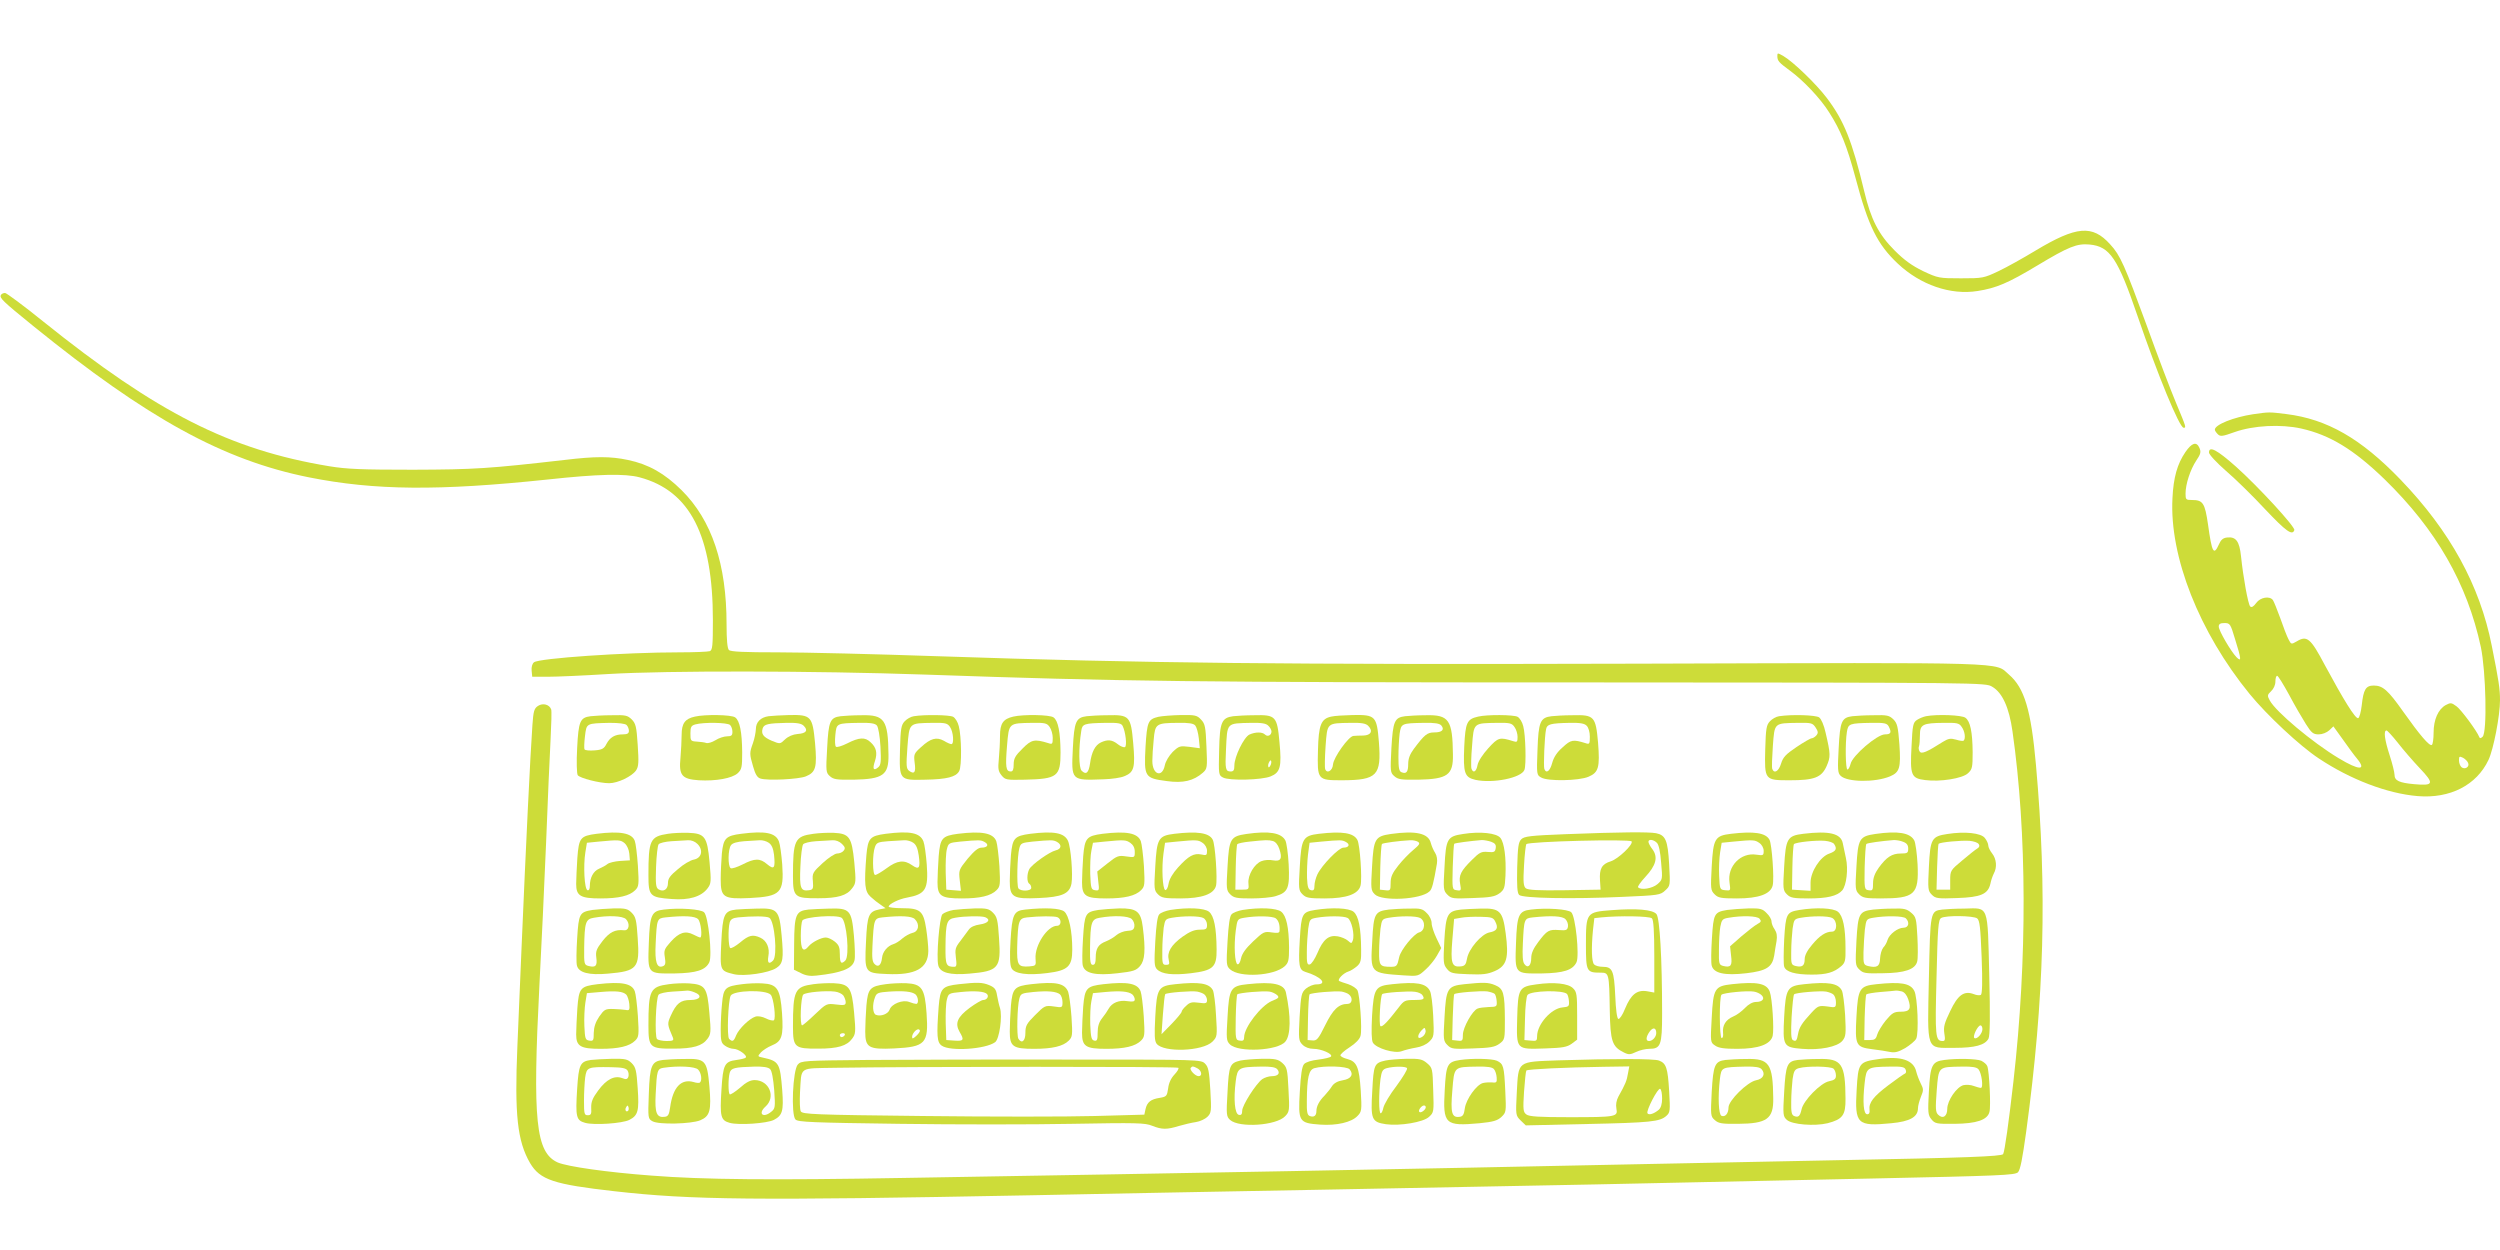 <?xml version="1.0" standalone="no"?>
<!DOCTYPE svg PUBLIC "-//W3C//DTD SVG 20010904//EN"
 "http://www.w3.org/TR/2001/REC-SVG-20010904/DTD/svg10.dtd">
<svg version="1.0" xmlns="http://www.w3.org/2000/svg"
 width="1280pt" height="640pt" viewBox="0 0 1280 640"
 preserveAspectRatio="xMidYMid meet">
<g transform="translate(0,640) scale(0.1,-0.1)"
fill="#cddc39" stroke="none">
<path d="M9100 6113 c0 -25 8 -33 65 -75 67 -49 155 -141 200 -213 59 -92 91
-171 135 -335 66 -249 112 -341 217 -440 116 -109 270 -162 408 -140 96 15
157 41 305 130 163 98 204 114 269 108 104 -10 144 -70 246 -368 102 -299 214
-570 235 -570 14 0 15 -1 -39 128 -27 64 -95 243 -150 396 -113 308 -135 359
-187 415 -91 101 -172 94 -382 -32 -61 -37 -147 -85 -189 -105 -76 -36 -81
-37 -193 -37 -112 0 -117 1 -194 37 -57 28 -96 56 -145 105 -83 83 -122 160
-156 303 -62 258 -103 362 -193 480 -54 71 -171 184 -221 213 -30 17 -31 17
-31 0z"/>
<path d="M5 4890 c-9 -15 7 -31 165 -159 585 -474 973 -687 1412 -775 336 -67
663 -70 1223 -11 258 28 396 31 470 11 258 -69 375 -297 375 -732 0 -129 -2
-153 -16 -158 -9 -3 -79 -6 -156 -6 -277 0 -719 -30 -744 -51 -9 -7 -14 -25
-12 -43 l3 -31 80 0 c44 0 184 6 310 14 302 18 1049 17 1625 -3 1001 -35 1374
-40 3395 -40 2029 -1 2030 -1 2065 -22 52 -30 87 -107 104 -229 74 -518 76
-1166 5 -1790 -24 -210 -45 -361 -53 -374 -8 -12 -197 -19 -836 -31 -289 -6
-736 -15 -995 -20 -1235 -26 -2366 -47 -3795 -71 -682 -12 -1028 -9 -1295 12
-228 17 -429 46 -479 67 -113 51 -130 212 -94 912 10 184 25 511 34 725 8 215
19 453 23 530 4 77 6 146 3 153 -9 25 -42 34 -67 18 -20 -13 -24 -26 -29 -98
-11 -154 -33 -608 -56 -1148 -5 -129 -15 -353 -21 -497 -15 -351 0 -486 65
-598 51 -86 121 -109 431 -144 396 -45 720 -48 2125 -21 272 6 977 19 1565 30
1112 21 1525 29 2750 56 655 14 732 17 747 32 12 12 23 70 42 207 93 685 108
1233 50 1880 -25 280 -59 393 -138 461 -76 65 43 62 -1891 56 -1853 -5 -2519
2 -3590 38 -319 11 -688 20 -820 20 -174 0 -244 3 -253 12 -8 8 -12 52 -12
132 0 307 -75 532 -230 686 -87 86 -169 133 -275 155 -89 19 -168 19 -325 0
-386 -44 -458 -49 -775 -50 -264 0 -339 3 -430 18 -508 84 -881 273 -1465 742
-99 80 -187 145 -194 145 -8 0 -18 -4 -21 -10z"/>
<path d="M11535 4279 c-98 -15 -195 -53 -195 -79 0 -5 7 -15 15 -23 13 -13 23
-12 87 11 96 34 236 41 340 18 147 -33 269 -107 427 -260 265 -258 423 -534
493 -859 26 -126 33 -436 9 -459 -9 -9 -15 -9 -17 -2 -12 31 -93 141 -117 158
-26 19 -30 19 -55 6 -39 -22 -62 -75 -62 -142 0 -31 -4 -59 -9 -62 -12 -8 -62
51 -147 171 -77 109 -104 133 -150 133 -41 0 -53 -19 -62 -102 -4 -34 -12 -63
-18 -65 -14 -5 -75 94 -171 272 -73 138 -91 153 -144 121 -28 -16 -28 -16 -42
11 -8 15 -27 64 -42 108 -16 44 -33 86 -38 93 -17 22 -64 14 -85 -15 -14 -19
-24 -25 -31 -18 -11 11 -36 151 -47 257 -8 77 -26 101 -71 96 -21 -2 -32 -12
-42 -35 -27 -60 -36 -43 -56 102 -16 110 -26 125 -82 125 -31 0 -33 2 -33 33
0 48 24 122 55 169 23 34 25 44 16 65 -15 34 -39 26 -72 -22 -41 -60 -61 -129
-66 -236 -16 -298 137 -686 395 -1002 89 -109 258 -267 354 -330 162 -108 351
-180 506 -193 166 -14 302 56 363 185 26 55 59 227 59 305 0 60 -6 99 -42 279
-61 310 -214 588 -467 851 -203 211 -376 310 -585 336 -89 11 -87 11 -171 -1z
m-91 -1153 c32 -102 33 -117 7 -91 -29 30 -91 136 -91 157 0 13 8 18 29 18 29
0 31 -4 55 -84z m276 -283 c28 -53 67 -120 86 -150 29 -46 38 -53 66 -53 18 0
41 9 54 21 l21 20 49 -68 c26 -37 58 -81 71 -96 52 -63 13 -63 -93 1 -135 81
-322 238 -353 296 -13 24 -13 28 7 47 13 12 22 32 22 49 0 17 4 30 9 30 5 0
32 -44 61 -97z m556 -245 c27 -35 78 -94 113 -131 76 -80 72 -91 -28 -82 -77
7 -101 18 -101 48 0 12 -11 57 -25 100 -26 80 -32 127 -16 127 4 0 30 -28 57
-62z m361 -105 c8 -20 -17 -35 -34 -21 -7 6 -13 21 -13 35 0 21 2 22 21 13 11
-6 23 -18 26 -27z"/>
<path d="M11310 4083 c0 -10 39 -52 86 -93 48 -41 139 -130 202 -198 107 -113
139 -136 149 -106 5 16 -180 218 -298 324 -98 87 -139 109 -139 73z"/>
<path d="M3024 2733 c-54 -7 -62 -25 -69 -163 -4 -72 -2 -131 3 -139 11 -15
111 -41 161 -41 44 0 117 35 138 66 13 20 14 42 8 131 -6 93 -10 109 -31 130
-21 20 -31 23 -101 21 -43 0 -92 -3 -109 -5z m184 -45 c7 -7 12 -20 12 -30 0
-13 -8 -18 -31 -18 -41 0 -66 -15 -84 -49 -12 -24 -22 -30 -61 -33 -25 -2 -48
0 -51 5 -3 4 -2 35 2 67 8 68 6 66 126 69 47 0 80 -4 87 -11z"/>
<path d="M3558 2731 c-51 -11 -68 -35 -68 -93 0 -29 -3 -82 -6 -118 -9 -90 7
-109 94 -115 88 -5 170 10 199 36 21 20 23 31 23 108 -1 102 -12 161 -36 178
-19 14 -155 16 -206 4z m180 -43 c7 -7 12 -22 12 -35 0 -18 -5 -23 -27 -23
-16 0 -43 -9 -60 -20 -18 -11 -39 -17 -47 -14 -8 3 -30 6 -48 7 -32 2 -33 4
-33 42 0 33 4 40 25 46 43 12 165 10 178 -3z"/>
<path d="M3935 2733 c-41 -6 -65 -30 -65 -67 -1 -17 -7 -49 -15 -71 -18 -50
-18 -55 1 -120 11 -39 21 -56 37 -61 36 -12 197 -4 233 11 51 21 58 46 47 171
-13 137 -20 145 -132 143 -42 -1 -89 -4 -106 -6z m180 -49 c24 -24 13 -39 -31
-42 -24 -2 -48 -12 -65 -28 -25 -24 -25 -24 -67 -7 -44 19 -56 35 -47 64 7 21
27 26 122 28 54 1 76 -3 88 -15z"/>
<path d="M4304 2733 c-54 -7 -62 -25 -69 -163 -7 -120 -6 -126 14 -144 19 -17
35 -19 122 -18 151 3 180 24 178 129 -2 177 -20 204 -138 201 -42 0 -90 -3
-107 -5z m186 -48 c7 -9 15 -55 18 -108 4 -78 2 -95 -12 -106 -24 -20 -30 -8
-16 33 13 41 7 69 -23 96 -28 27 -58 25 -119 -6 -28 -14 -54 -22 -58 -17 -5 4
-6 31 -3 60 6 60 5 60 124 62 58 1 80 -3 89 -14z"/>
<path d="M4679 2733 c-15 -2 -36 -14 -47 -26 -18 -19 -21 -37 -24 -144 -4
-159 -4 -158 130 -155 110 2 157 14 173 44 14 25 12 178 -2 230 -5 21 -18 42
-29 48 -18 10 -146 12 -201 3z m185 -55 c17 -24 22 -88 7 -88 -5 0 -22 7 -38
17 -38 21 -68 13 -117 -32 -37 -33 -38 -38 -33 -80 7 -49 -1 -61 -28 -42 -15
12 -16 24 -9 122 10 126 6 122 131 124 64 1 74 -2 87 -21z"/>
<path d="M5188 2731 c-52 -12 -68 -35 -68 -99 0 -33 -3 -86 -6 -118 -5 -50 -3
-63 14 -84 19 -23 24 -24 120 -22 166 4 182 16 182 140 -1 103 -12 162 -36
179 -19 14 -155 16 -206 4z m186 -53 c9 -12 16 -38 16 -56 0 -31 -2 -34 -22
-27 -71 22 -87 19 -133 -28 -37 -36 -45 -51 -45 -81 0 -26 -4 -36 -15 -36 -25
0 -28 23 -19 132 10 118 7 115 131 117 64 1 74 -2 87 -21z"/>
<path d="M5564 2733 c-55 -7 -64 -26 -71 -164 -8 -167 -10 -165 157 -159 41 1
90 8 107 16 50 20 56 45 45 169 -12 138 -19 146 -131 143 -42 0 -90 -3 -107
-5z m184 -50 c15 -30 23 -101 12 -108 -6 -3 -22 3 -36 14 -30 24 -52 26 -87
10 -30 -14 -48 -49 -56 -108 -7 -48 -20 -60 -43 -37 -15 14 -16 115 -2 203 5
37 14 40 126 42 64 1 79 -2 86 -16z"/>
<path d="M5931 2730 c-53 -13 -58 -24 -66 -155 -8 -153 -5 -159 108 -174 85
-12 138 1 186 43 22 20 23 25 18 134 -4 100 -7 116 -27 137 -21 23 -31 25
-104 24 -45 -1 -96 -5 -115 -9z m189 -45 c7 -9 15 -38 18 -66 l5 -50 -52 7
c-50 6 -54 5 -87 -26 -19 -20 -36 -48 -40 -68 -13 -66 -64 -49 -64 22 0 22 3
72 7 109 7 82 12 85 124 86 57 1 80 -3 89 -14z"/>
<path d="M6314 2733 c-59 -8 -69 -30 -72 -173 -3 -126 -3 -129 20 -141 31 -17
199 -13 244 6 49 20 57 49 45 174 -12 134 -19 142 -130 139 -42 0 -90 -3 -107
-5z m180 -49 c9 -8 16 -22 16 -29 0 -20 -20 -29 -33 -16 -14 14 -49 14 -80 0
-28 -13 -77 -113 -77 -158 0 -24 -4 -31 -19 -31 -26 0 -29 12 -24 110 7 143 0
136 130 139 53 1 76 -3 87 -15z m12 -200 c-4 -9 -9 -15 -11 -12 -3 3 -3 13 1
22 4 9 9 15 11 12 3 -3 3 -13 -1 -22z"/>
<path d="M6816 2731 c-52 -11 -65 -42 -68 -173 -4 -152 -3 -153 125 -153 178
1 200 24 187 195 -11 134 -17 141 -134 139 -44 -1 -94 -4 -110 -8z m189 -47
c26 -26 15 -49 -25 -50 -19 0 -42 -1 -51 -2 -25 -3 -101 -110 -104 -146 -2
-32 -31 -49 -40 -24 -3 7 -2 60 2 118 9 121 5 117 130 119 54 1 76 -3 88 -15z"/>
<path d="M7194 2733 c-54 -7 -62 -25 -70 -163 -6 -120 -6 -126 15 -144 19 -17
35 -19 122 -18 151 3 180 24 178 129 -2 177 -20 204 -138 201 -42 0 -90 -3
-107 -5z m186 -48 c17 -21 3 -35 -36 -35 -37 0 -50 -11 -105 -84 -20 -27 -29
-50 -29 -77 0 -41 -9 -53 -34 -43 -13 5 -16 22 -16 79 0 40 3 93 6 118 8 53 9
54 125 56 56 1 80 -3 89 -14z"/>
<path d="M7568 2731 c-57 -13 -65 -29 -71 -152 -6 -138 1 -159 58 -172 89 -19
234 10 250 51 10 25 6 181 -6 224 -5 21 -18 42 -29 48 -20 11 -157 12 -202 1z
m186 -53 c9 -12 16 -35 16 -51 0 -26 -3 -28 -22 -22 -70 22 -77 20 -128 -36
-29 -32 -51 -66 -55 -86 -6 -34 -22 -44 -31 -19 -3 8 -2 61 3 117 9 120 6 116
130 118 64 1 74 -2 87 -21z"/>
<path d="M7944 2733 c-58 -7 -67 -28 -72 -172 -5 -128 -4 -129 19 -142 34 -20
193 -17 242 4 52 22 59 48 49 175 -12 134 -19 143 -131 140 -42 0 -90 -3 -107
-5z m180 -49 c9 -9 16 -32 16 -56 0 -37 -2 -40 -22 -33 -64 20 -75 18 -117
-21 -29 -25 -46 -51 -54 -81 -11 -41 -30 -56 -40 -30 -5 13 1 168 9 204 5 25
22 30 121 32 53 1 76 -3 87 -15z"/>
<path d="M9109 2733 c-15 -2 -36 -14 -47 -26 -18 -19 -21 -37 -24 -144 -4
-157 -3 -158 125 -158 126 0 163 14 189 72 21 48 21 61 -5 172 -8 37 -22 70
-33 78 -17 12 -139 16 -205 6z m187 -58 c13 -20 14 -28 4 -40 -7 -8 -18 -15
-24 -15 -6 0 -41 -20 -78 -45 -55 -37 -69 -52 -79 -85 -12 -39 -35 -53 -45
-27 -3 8 -1 60 3 117 9 121 5 117 130 119 67 1 74 -1 89 -24z"/>
<path d="M9484 2733 c-55 -7 -63 -26 -70 -164 -6 -108 -5 -127 10 -141 33 -33
176 -35 253 -3 49 21 56 43 48 163 -7 92 -11 109 -31 129 -21 20 -32 23 -101
21 -43 0 -92 -3 -109 -5z m186 -52 c16 -31 12 -41 -19 -41 -40 0 -167 -109
-176 -151 -4 -16 -11 -29 -16 -29 -10 0 -12 135 -3 192 7 43 12 45 126 47 67
1 79 -2 88 -18z"/>
<path d="M9861 2733 c-14 -3 -34 -11 -46 -19 -20 -13 -23 -26 -28 -136 -8
-148 -2 -163 70 -172 76 -10 191 8 219 35 22 20 24 30 24 108 -1 103 -12 158
-37 176 -18 14 -144 19 -202 8z m183 -55 c16 -22 21 -59 10 -70 -3 -3 -20 -1
-39 5 -28 8 -39 6 -67 -11 -83 -53 -110 -64 -119 -50 -5 7 -7 19 -4 26 3 8 5
34 5 58 0 55 14 62 122 63 68 1 79 -1 92 -21z"/>
<path d="M3055 2131 c-84 -11 -91 -20 -99 -124 -3 -50 -6 -109 -6 -133 0 -61
22 -74 125 -74 93 0 148 13 177 42 19 19 20 28 14 126 -4 57 -11 115 -16 127
-15 40 -76 51 -195 36z m143 -48 c12 -11 22 -33 24 -53 l3 -35 -50 -3 c-27 -2
-57 -9 -65 -16 -8 -7 -27 -17 -43 -24 -29 -12 -47 -46 -47 -88 0 -16 -5 -24
-12 -22 -16 6 -22 125 -11 194 l8 49 60 6 c104 10 112 9 133 -8z"/>
<path d="M3420 2131 c-92 -14 -100 -32 -100 -212 0 -107 7 -114 120 -122 88
-7 151 12 183 55 18 24 19 34 10 133 -12 132 -24 148 -110 151 -32 1 -78 -1
-103 -5z m151 -52 c31 -31 22 -72 -18 -80 -18 -3 -55 -25 -82 -49 -40 -33 -51
-48 -51 -71 0 -33 -23 -48 -49 -32 -13 9 -15 27 -12 114 2 57 8 109 13 116 5
7 35 14 66 16 31 2 69 4 85 5 16 1 35 -6 48 -19z"/>
<path d="M3795 2131 c-79 -10 -91 -23 -99 -100 -3 -36 -6 -96 -6 -133 0 -93
14 -102 148 -96 159 8 177 26 167 172 -4 50 -11 103 -17 118 -17 44 -69 55
-193 39z m141 -46 c15 -10 23 -29 27 -61 7 -69 1 -79 -35 -49 -37 32 -64 31
-126 -1 -28 -14 -55 -23 -61 -19 -15 9 -14 98 2 118 8 11 31 17 67 20 30 2 66
4 80 5 14 1 35 -5 46 -13z"/>
<path d="M4165 2131 c-96 -13 -105 -31 -105 -218 0 -106 9 -113 130 -112 100
0 146 14 173 51 20 26 20 34 11 133 -13 130 -25 147 -106 151 -29 1 -75 -1
-103 -5z m146 -52 c16 -16 18 -23 8 -35 -6 -8 -21 -14 -33 -14 -11 0 -45 -22
-74 -49 -51 -47 -54 -52 -50 -93 3 -38 1 -43 -20 -46 -43 -6 -49 10 -44 120 2
57 9 108 14 115 5 7 35 14 66 16 31 2 69 4 85 5 16 1 35 -6 48 -19z"/>
<path d="M4535 2131 c-81 -11 -91 -22 -99 -109 -12 -151 -9 -186 22 -214 15
-14 38 -32 52 -41 l24 -17 -31 -6 c-55 -11 -63 -28 -69 -165 -8 -160 -7 -161
107 -166 147 -7 211 29 212 118 0 24 -5 75 -11 114 -14 91 -30 105 -123 105
-38 0 -69 4 -69 8 0 13 52 39 93 46 97 18 111 42 102 170 -4 50 -11 103 -17
118 -17 44 -69 55 -193 39z m141 -46 c15 -10 23 -30 28 -65 9 -65 2 -75 -34
-50 -41 29 -76 25 -130 -15 -26 -19 -53 -35 -59 -35 -14 0 -15 108 -1 144 8
22 16 25 67 29 32 2 69 4 83 5 14 1 35 -5 46 -13z m8 -391 c26 -26 20 -63 -11
-70 -16 -4 -39 -17 -53 -29 -14 -13 -35 -26 -46 -29 -30 -9 -55 -39 -58 -70
-4 -38 -20 -51 -38 -32 -12 11 -14 33 -11 93 7 137 8 141 51 146 94 10 151 7
166 -9z"/>
<path d="M4905 2131 c-82 -11 -91 -22 -99 -115 -3 -45 -6 -104 -6 -133 0 -71
18 -83 125 -83 93 0 148 13 177 42 19 19 20 28 15 123 -4 57 -11 114 -16 128
-16 42 -74 53 -196 38z m136 -42 c24 -13 16 -29 -16 -29 -17 0 -37 -17 -71
-57 -45 -56 -46 -59 -40 -111 l6 -53 -37 3 -38 3 -3 87 c-1 48 1 102 6 120 8
32 11 33 68 39 98 9 105 9 125 -2z"/>
<path d="M5275 2131 c-81 -11 -91 -22 -99 -109 -3 -41 -6 -101 -6 -133 0 -83
17 -93 148 -87 120 5 158 22 168 74 8 46 -3 186 -18 219 -19 41 -72 51 -193
36z m136 -41 c27 -15 24 -37 -6 -44 -33 -8 -122 -72 -135 -96 -13 -24 -13 -67
0 -75 6 -3 10 -13 10 -21 0 -17 -55 -19 -66 -2 -9 15 -6 165 5 205 7 26 12 28
67 34 98 9 105 9 125 -1z"/>
<path d="M5645 2131 c-82 -11 -91 -22 -99 -115 -3 -45 -6 -104 -6 -133 0 -71
18 -83 125 -83 93 0 148 13 177 42 19 19 20 28 15 123 -4 57 -11 114 -16 128
-16 42 -74 53 -196 38z m143 -47 c14 -10 22 -25 22 -45 0 -30 0 -30 -43 -24
-40 6 -47 4 -96 -35 l-53 -42 5 -50 c6 -47 5 -49 -16 -46 -20 3 -22 9 -25 83
-1 44 1 98 6 120 l8 40 59 6 c102 10 110 9 133 -7z"/>
<path d="M6013 2131 c-82 -10 -90 -24 -98 -167 -7 -115 -6 -123 14 -143 18
-18 32 -21 114 -21 111 0 172 22 183 65 8 33 -4 213 -17 236 -18 35 -79 44
-196 30z m145 -47 c13 -9 22 -26 22 -40 0 -23 -3 -25 -29 -19 -38 8 -66 -7
-120 -67 -27 -30 -44 -59 -48 -83 -3 -20 -11 -34 -17 -32 -14 5 -19 115 -9
187 l8 55 60 6 c103 10 110 9 133 -7z"/>
<path d="M6381 2130 c-81 -12 -88 -24 -96 -166 -7 -115 -6 -123 14 -143 18
-18 33 -21 107 -21 48 0 105 5 126 12 63 19 72 41 66 162 -3 57 -11 112 -17
123 -21 39 -83 50 -200 33z m136 -36 c14 -4 26 -19 33 -40 17 -50 8 -66 -32
-59 -18 4 -45 2 -59 -4 -36 -13 -71 -72 -67 -113 3 -32 2 -33 -32 -33 l-35 0
2 114 c1 62 5 116 8 119 4 4 32 10 63 13 85 9 95 9 119 3z"/>
<path d="M6753 2131 c-82 -10 -90 -24 -98 -167 -7 -115 -6 -123 14 -143 18
-18 32 -21 114 -21 111 0 172 22 183 66 9 35 -3 209 -16 233 -19 37 -78 46
-197 32z m138 -42 c23 -12 16 -29 -13 -29 -23 0 -110 -89 -133 -137 -8 -17
-15 -43 -15 -58 0 -20 -4 -26 -17 -23 -14 3 -19 15 -21 63 -1 33 1 87 5 120
l8 60 60 6 c99 9 106 9 126 -2z"/>
<path d="M7121 2130 c-81 -12 -88 -24 -96 -166 -7 -115 -6 -123 14 -143 37
-37 236 -27 280 15 13 11 21 42 38 142 3 20 0 41 -9 55 -8 12 -18 35 -22 50
-12 51 -77 65 -205 47z m139 -40 c12 -8 8 -15 -23 -41 -22 -18 -57 -54 -78
-81 -31 -39 -39 -58 -39 -90 0 -37 -2 -39 -27 -36 l-28 3 2 114 c2 63 5 117 9
120 5 5 86 16 144 19 14 1 32 -3 40 -8z"/>
<path d="M7491 2130 c-81 -12 -88 -24 -95 -167 -7 -116 -6 -123 15 -144 20
-20 29 -21 130 -17 90 3 112 7 136 24 25 19 28 28 31 90 4 93 -6 169 -26 194
-20 25 -104 34 -191 20z m144 -40 c20 -7 26 -16 23 -33 -3 -19 -8 -22 -40 -19
-33 3 -43 -2 -81 -40 -58 -57 -69 -80 -61 -124 6 -33 5 -36 -17 -32 -24 3 -24
4 -21 118 2 63 5 117 8 120 5 4 81 14 141 19 12 0 34 -4 48 -9z"/>
<path d="M8016 2129 c-181 -7 -212 -11 -227 -26 -15 -15 -18 -40 -21 -145 -2
-94 0 -130 10 -140 17 -17 269 -22 529 -10 184 8 194 9 219 33 26 24 26 24 20
134 -7 123 -18 149 -67 159 -38 7 -182 6 -463 -5z m338 -37 c9 -16 -69 -90
-107 -102 -46 -14 -59 -38 -55 -98 l3 -47 -184 -3 c-136 -2 -187 1 -199 10
-12 11 -14 31 -9 117 3 57 9 106 12 109 13 14 531 27 539 14z m129 -7 c10 -9
18 -46 22 -102 8 -86 7 -87 -19 -110 -26 -22 -84 -32 -99 -16 -4 3 13 27 37
53 55 59 66 101 37 141 -12 15 -21 33 -21 39 0 15 26 12 43 -5z"/>
<path d="M8863 2131 c-83 -10 -91 -24 -99 -167 -6 -115 -6 -122 15 -143 18
-18 32 -21 114 -21 111 0 172 22 183 66 9 34 -4 211 -16 234 -19 36 -79 45
-197 31z m145 -47 c13 -9 22 -26 22 -40 0 -24 -2 -25 -37 -20 -80 13 -150 -59
-138 -142 6 -43 6 -43 -22 -40 -27 3 -28 4 -31 74 -2 40 1 94 5 120 l8 49 60
6 c103 10 110 9 133 -7z"/>
<path d="M9233 2131 c-82 -10 -90 -24 -98 -167 -7 -115 -6 -123 14 -143 18
-18 33 -21 110 -21 96 0 147 12 173 41 22 26 32 109 19 166 -6 27 -13 61 -16
76 -10 50 -70 64 -202 48z m158 -53 c16 -24 9 -36 -24 -48 -47 -15 -97 -93
-97 -149 l0 -42 -47 3 -48 3 2 114 c1 62 5 116 8 119 10 10 114 21 159 17 21
-2 43 -9 47 -17z"/>
<path d="M9601 2130 c-81 -12 -88 -24 -96 -166 -7 -115 -6 -123 14 -143 18
-18 33 -21 109 -21 176 0 197 20 190 174 -3 57 -11 112 -17 123 -21 39 -83 50
-200 33z m143 -40 c19 -7 26 -17 26 -35 0 -22 -4 -25 -38 -25 -45 0 -73 -18
-113 -73 -20 -28 -29 -52 -29 -79 0 -35 -2 -39 -22 -36 -22 3 -23 6 -21 117 2
63 5 117 9 120 5 5 78 15 141 20 12 0 33 -3 47 -9z"/>
<path d="M9971 2130 c-81 -12 -88 -24 -95 -167 -6 -116 -5 -124 15 -144 19
-19 30 -21 130 -17 121 4 158 20 170 74 3 16 11 39 17 51 18 32 14 75 -8 103
-11 14 -20 32 -20 41 0 9 -8 27 -18 39 -20 25 -102 34 -191 20z m160 -52 c6
-8 3 -17 -8 -23 -9 -5 -44 -33 -77 -61 -59 -49 -61 -52 -61 -100 l0 -49 -35 0
-35 0 3 115 c2 63 5 117 8 120 9 8 115 18 158 15 21 -2 43 -9 47 -17z"/>
<path d="M3033 1741 c-66 -11 -70 -18 -78 -146 -4 -63 -5 -125 -1 -139 9 -36
61 -50 159 -41 150 13 163 28 152 182 -6 93 -10 109 -31 130 -20 20 -32 23
-91 22 -37 -1 -87 -5 -110 -8z m172 -47 c22 -23 16 -60 -10 -57 -45 5 -74 -9
-110 -55 -31 -40 -36 -53 -32 -84 6 -43 -3 -53 -39 -44 -23 6 -24 9 -23 94 2
129 7 146 49 153 73 13 148 10 165 -7z"/>
<path d="M3399 1743 c-63 -7 -72 -26 -77 -171 -6 -161 -8 -157 133 -156 111 2
158 17 177 58 15 35 -5 234 -27 255 -16 16 -126 24 -206 14z m175 -49 c15 -14
23 -94 11 -94 -4 0 -19 7 -35 15 -41 21 -73 11 -116 -37 -32 -36 -36 -44 -30
-79 5 -31 3 -41 -10 -46 -31 -12 -42 21 -37 115 6 128 7 130 51 135 94 10 151
7 166 -9z"/>
<path d="M3769 1743 c-61 -7 -69 -24 -76 -169 -7 -145 -7 -144 65 -162 51 -12
178 6 217 32 34 22 38 46 27 166 -12 131 -21 141 -126 138 -39 -1 -87 -3 -107
-5z m170 -42 c27 -17 43 -195 19 -219 -21 -21 -30 -13 -24 22 8 42 -8 80 -41
95 -39 18 -59 13 -103 -24 -23 -19 -46 -32 -51 -29 -10 6 -12 97 -3 131 5 16
15 23 43 26 71 7 146 7 160 -2z"/>
<path d="M4139 1743 c-64 -7 -72 -25 -73 -175 l-1 -133 35 -17 c24 -13 49 -17
80 -13 130 14 185 36 195 78 4 13 2 70 -3 127 -12 131 -21 141 -126 138 -39
-1 -87 -3 -107 -5z m170 -42 c26 -17 42 -196 19 -219 -21 -21 -28 -13 -28 32
0 36 -5 48 -26 65 -15 12 -35 21 -46 21 -24 0 -70 -24 -87 -44 -29 -35 -41
-19 -41 52 0 37 4 72 8 79 12 19 175 31 201 14z"/>
<path d="M4882 1741 c-23 -4 -49 -14 -57 -22 -15 -16 -32 -219 -21 -262 9 -37
60 -51 159 -42 150 13 163 28 152 182 -6 93 -10 109 -31 130 -20 20 -32 23
-91 22 -37 -1 -87 -5 -111 -8z m162 -37 c30 -12 16 -31 -26 -37 -28 -4 -48
-13 -58 -27 -8 -11 -28 -37 -43 -58 -26 -33 -28 -43 -23 -84 5 -38 4 -48 -8
-48 -42 0 -46 9 -45 104 1 124 7 140 49 147 48 9 135 10 154 3z"/>
<path d="M5249 1743 c-59 -6 -67 -24 -75 -159 -5 -83 -3 -127 5 -141 15 -29
81 -38 184 -25 105 13 127 34 127 120 0 95 -17 175 -41 195 -21 17 -97 21
-200 10z m165 -39 c22 -9 21 -44 -2 -44 -49 0 -115 -100 -110 -168 3 -36 2
-37 -32 -40 -58 -4 -64 6 -62 100 4 136 8 146 51 151 64 7 139 7 155 1z"/>
<path d="M5623 1741 c-66 -11 -70 -18 -78 -146 -4 -63 -5 -126 -1 -139 10 -40
66 -52 178 -39 81 9 95 14 115 37 25 29 29 82 14 200 -10 80 -31 96 -120 95
-36 -1 -85 -5 -108 -8z m172 -47 c9 -9 15 -26 13 -37 -2 -17 -11 -22 -36 -23
-18 -1 -43 -11 -55 -21 -12 -11 -37 -26 -55 -33 -39 -15 -52 -36 -52 -84 0
-25 -4 -36 -15 -36 -12 0 -15 16 -14 88 2 129 7 146 49 153 73 13 148 10 165
-7z"/>
<path d="M5992 1741 c-23 -4 -49 -14 -56 -22 -10 -9 -16 -55 -21 -140 -6 -109
-5 -128 9 -142 25 -25 80 -31 173 -20 115 14 133 31 132 122 -1 111 -13 172
-39 193 -24 19 -109 23 -198 9z m169 -41 c11 -6 19 -21 19 -35 0 -22 -4 -25
-38 -25 -27 0 -51 -10 -89 -37 -57 -42 -79 -79 -69 -118 5 -21 3 -25 -14 -25
-18 0 -20 6 -19 73 0 39 4 92 7 117 7 42 9 45 42 51 58 10 140 10 161 -1z"/>
<path d="M6362 1741 c-23 -4 -49 -14 -56 -22 -10 -9 -16 -55 -21 -139 -7 -117
-6 -126 13 -143 49 -44 225 -34 280 16 19 18 22 30 22 96 -1 104 -14 162 -40
183 -24 19 -110 23 -198 9z m170 -43 c15 -12 22 -35 19 -66 -1 -9 -12 -10 -40
-6 -38 6 -43 3 -95 -46 -39 -37 -57 -63 -62 -87 -4 -19 -11 -32 -18 -30 -14 5
-19 94 -9 172 8 59 9 60 43 66 63 11 146 9 162 -3z"/>
<path d="M6733 1741 c-66 -11 -70 -18 -78 -151 -8 -133 -4 -156 28 -166 81
-24 117 -64 58 -64 -17 0 -41 -10 -55 -22 -23 -21 -25 -32 -32 -144 -6 -115
-5 -123 15 -143 13 -13 34 -21 56 -21 40 0 99 -26 90 -39 -3 -5 -32 -12 -64
-16 -36 -4 -65 -13 -74 -23 -11 -12 -17 -54 -22 -142 -9 -153 -5 -160 104
-168 85 -6 161 12 191 44 22 22 23 29 17 131 -8 120 -20 148 -69 161 -17 4
-33 12 -35 18 -2 5 19 24 47 42 31 20 52 42 56 59 9 33 -4 210 -16 233 -6 10
-27 24 -47 31 -21 6 -42 14 -46 16 -12 7 21 41 47 49 11 3 31 16 44 27 19 17
22 30 21 86 -1 111 -13 172 -39 193 -24 19 -109 23 -197 9z m167 -41 c20 -11
37 -87 26 -116 -6 -16 -8 -15 -25 0 -10 9 -34 19 -52 22 -46 8 -75 -16 -104
-86 -13 -30 -30 -56 -39 -58 -13 -3 -16 7 -15 65 0 37 4 91 7 118 7 48 9 50
42 56 57 10 140 10 160 -1z m7 -392 c21 -17 16 -48 -7 -48 -46 0 -75 -28 -115
-109 -35 -71 -43 -80 -65 -78 l-25 2 2 114 c1 62 5 116 8 120 9 8 134 19 165
14 14 -3 31 -9 37 -15z m3 -383 c22 -26 8 -49 -35 -56 -26 -4 -45 -15 -55 -30
-8 -13 -25 -34 -37 -47 -29 -29 -43 -56 -43 -81 0 -24 -13 -33 -34 -25 -13 5
-16 21 -15 78 1 120 10 159 39 167 49 14 167 10 180 -6z"/>
<path d="M7111 1743 c-72 -9 -78 -20 -85 -159 -10 -168 -12 -166 162 -178 72
-5 74 -4 110 29 21 18 47 51 59 72 l22 39 -24 50 c-13 27 -25 62 -25 77 0 16
-10 38 -25 52 -21 22 -32 25 -92 23 -37 0 -83 -3 -102 -5z m160 -43 c29 -16
26 -66 -5 -74 -27 -7 -94 -89 -102 -126 -10 -47 -13 -50 -43 -50 -56 0 -61 6
-60 79 0 36 4 89 7 116 7 48 9 50 42 56 58 10 140 10 161 -1z"/>
<path d="M7480 1743 c-69 -8 -77 -24 -85 -158 -6 -112 -5 -123 13 -145 18 -23
29 -25 110 -28 73 -3 98 0 135 16 62 27 73 67 56 194 -15 114 -30 129 -128
126 -36 -1 -82 -3 -101 -5z m176 -62 c17 -33 8 -48 -30 -55 -41 -8 -107 -85
-115 -135 -5 -29 -11 -37 -32 -39 -46 -5 -53 16 -43 136 l9 107 35 6 c19 4 64
6 100 5 57 -1 66 -4 76 -25z"/>
<path d="M7839 1743 c-63 -7 -72 -26 -77 -171 -6 -161 -8 -157 133 -156 111 2
158 17 177 58 15 35 -5 234 -27 255 -16 16 -126 24 -206 14z m176 -49 c9 -9
15 -26 13 -38 -3 -18 -9 -21 -45 -18 -52 4 -62 -1 -107 -61 -25 -33 -36 -58
-36 -81 0 -41 -18 -56 -35 -32 -9 11 -11 44 -8 104 6 128 7 130 51 135 96 10
151 7 167 -9z"/>
<path d="M8251 1740 c-129 -10 -131 -12 -131 -176 0 -138 3 -144 74 -144 44 0
45 -1 48 -192 3 -161 12 -187 73 -217 24 -12 32 -11 62 3 18 9 49 16 67 16 59
0 66 18 66 181 0 284 -12 489 -29 509 -20 23 -101 30 -230 20z m207 -42 c8 -8
12 -66 12 -196 l0 -184 -38 7 c-51 8 -82 -17 -112 -90 -12 -31 -28 -54 -34
-52 -7 2 -13 47 -16 119 -6 128 -14 148 -64 148 -18 0 -37 5 -44 12 -13 13
-15 82 -6 176 l7 61 36 4 c90 9 247 7 259 -5z m22 -587 c0 -20 -19 -41 -37
-41 -18 0 -16 21 3 48 17 24 34 21 34 -7z"/>
<path d="M8843 1741 c-66 -11 -70 -18 -78 -146 -4 -63 -5 -126 -1 -139 10 -39
66 -52 177 -39 103 12 133 31 143 91 3 20 8 54 12 74 4 26 1 43 -10 60 -9 12
-16 31 -16 41 0 10 -11 29 -25 42 -21 22 -32 25 -92 24 -37 -1 -87 -5 -110 -8z
m166 -45 c10 -12 8 -17 -11 -27 -13 -7 -49 -35 -82 -63 l-58 -51 5 -47 c7 -52
-1 -63 -39 -54 -23 6 -24 10 -23 84 0 42 3 95 7 117 7 36 11 41 42 46 69 12
147 10 159 -5z"/>
<path d="M9213 1741 c-66 -11 -70 -18 -78 -151 -3 -65 -4 -128 0 -139 8 -27
56 -41 141 -41 77 0 114 11 152 44 19 17 22 29 21 90 0 107 -13 167 -39 188
-24 19 -110 23 -197 9z m168 -41 c27 -15 27 -70 -1 -70 -32 0 -63 -20 -102
-67 -25 -29 -38 -55 -38 -73 0 -34 -12 -44 -46 -36 -23 6 -24 10 -23 74 0 37
4 90 7 117 7 48 9 50 42 56 58 10 140 10 161 -1z"/>
<path d="M9591 1743 c-72 -9 -78 -19 -86 -160 -6 -120 -6 -127 15 -147 19 -19
31 -21 119 -19 114 1 167 20 177 60 4 14 4 71 1 127 -5 93 -7 102 -32 123 -22
19 -37 23 -93 21 -37 0 -82 -3 -101 -5z m167 -45 c21 -21 14 -48 -12 -48 -29
0 -73 -33 -82 -63 -3 -12 -13 -30 -22 -39 -8 -10 -15 -35 -16 -55 -1 -41 -16
-50 -62 -39 -22 6 -24 11 -23 69 1 34 4 87 7 117 7 53 8 55 42 61 63 11 155
10 168 -3z"/>
<path d="M9944 1743 c-61 -8 -61 -8 -68 -349 -8 -383 -17 -359 131 -359 105 0
156 14 174 47 8 14 9 117 4 325 -9 366 -1 344 -127 341 -46 0 -97 -3 -114 -5z
m179 -45 c13 -11 17 -44 23 -199 5 -127 3 -188 -4 -193 -6 -3 -22 -2 -36 4
-50 19 -82 -4 -121 -87 -30 -62 -35 -81 -30 -114 5 -31 4 -39 -8 -39 -38 0
-40 20 -32 325 6 258 9 297 24 305 24 14 164 12 184 -2z m27 -567 c0 -23 -28
-54 -41 -46 -11 7 17 65 31 65 6 0 10 -9 10 -19z"/>
<path d="M3060 1361 c-89 -11 -96 -19 -104 -124 -3 -50 -6 -109 -6 -133 0 -61
22 -74 125 -74 93 0 148 13 177 42 19 19 20 28 14 126 -4 57 -11 115 -16 127
-15 40 -67 50 -190 36z m147 -54 c6 -7 13 -28 15 -47 3 -30 0 -35 -17 -31 -11
2 -40 4 -64 5 -42 1 -47 -2 -73 -39 -19 -28 -27 -53 -28 -83 0 -39 -2 -43 -22
-40 -21 3 -23 9 -26 74 -2 40 1 94 5 120 l8 49 70 6 c80 7 115 3 132 -14z"/>
<path d="M3425 1361 c-97 -13 -105 -30 -105 -212 0 -112 7 -119 130 -118 99 0
146 14 172 50 18 24 19 35 10 133 -11 130 -21 145 -103 151 -30 2 -76 0 -104
-4z m129 -41 c44 -16 33 -40 -19 -40 -51 0 -72 -17 -101 -81 -18 -41 -18 -43
11 -111 6 -15 1 -18 -32 -18 -21 0 -44 5 -49 10 -13 13 -6 210 8 227 5 7 37
14 71 16 34 2 67 4 74 5 6 1 23 -2 37 -8z"/>
<path d="M3800 1361 c-87 -11 -96 -19 -103 -98 -4 -37 -7 -98 -7 -135 0 -58 3
-69 22 -82 12 -9 32 -16 44 -16 25 0 73 -35 62 -45 -3 -4 -25 -9 -47 -12 -62
-8 -69 -24 -77 -150 -9 -141 -4 -159 42 -172 46 -13 190 -3 226 15 44 23 51
45 43 152 -11 139 -16 149 -99 167 -28 6 -28 6 -10 27 11 11 35 27 55 35 52
21 61 47 53 165 -9 125 -24 149 -100 153 -27 2 -74 0 -104 -4z m146 -54 c15
-16 28 -123 16 -131 -5 -3 -24 1 -41 10 -18 9 -40 13 -53 9 -31 -10 -84 -61
-99 -96 -12 -31 -19 -35 -36 -18 -12 12 -5 195 8 221 15 28 180 32 205 5z m-3
-381 c9 -9 16 -48 21 -108 6 -87 5 -94 -15 -110 -42 -35 -70 -10 -30 26 55 49
20 135 -55 136 -22 0 -44 -11 -76 -40 -25 -21 -48 -36 -52 -33 -8 8 -8 81 0
110 7 25 25 29 126 32 46 1 71 -3 81 -13z"/>
<path d="M4165 1361 c-96 -13 -105 -31 -105 -218 0 -106 9 -113 130 -112 99 0
146 14 173 51 18 24 19 34 10 133 -12 130 -24 147 -105 151 -29 1 -75 -1 -103
-5z m153 -58 c6 -9 12 -25 12 -34 0 -16 -7 -17 -49 -12 -49 6 -50 5 -109 -51
-32 -31 -62 -56 -65 -56 -13 0 -7 147 6 158 14 12 114 21 162 15 17 -2 36 -11
43 -20z m7 -203 c-3 -5 -10 -10 -16 -10 -5 0 -9 5 -9 10 0 6 7 10 16 10 8 0
12 -4 9 -10z"/>
<path d="M4535 1361 c-81 -11 -91 -22 -99 -109 -3 -41 -6 -101 -6 -133 0 -83
17 -93 148 -87 161 8 177 25 166 180 -9 128 -24 150 -105 154 -30 1 -76 -1
-104 -5z m152 -52 c15 -13 18 -49 4 -49 -5 0 -21 4 -36 10 -33 13 -90 -10
-100 -39 -7 -22 -45 -37 -70 -27 -17 6 -20 52 -5 90 8 22 16 25 72 29 77 5
117 0 135 -14z m23 -187 c0 -5 -9 -17 -20 -27 -16 -14 -20 -15 -20 -4 0 16 19
39 32 39 4 0 8 -4 8 -8z"/>
<path d="M4910 1361 c-87 -10 -96 -20 -104 -115 -11 -149 -9 -183 16 -200 43
-30 224 -18 273 18 22 16 38 132 25 175 -5 14 -11 43 -15 64 -5 32 -12 41 -40
53 -36 15 -62 15 -155 5z m143 -50 c12 -12 0 -31 -19 -31 -8 0 -39 -18 -69
-40 -63 -47 -77 -79 -52 -123 25 -42 21 -48 -25 -45 l-43 3 -3 87 c-1 48 1
102 6 120 8 32 10 33 73 39 71 7 119 3 132 -10z"/>
<path d="M5280 1361 c-86 -10 -96 -21 -104 -109 -3 -41 -6 -101 -6 -133 0 -78
16 -89 125 -89 93 0 148 13 177 42 19 19 20 28 14 122 -4 55 -12 113 -17 128
-18 44 -62 53 -189 39z m147 -52 c7 -6 13 -24 13 -40 0 -28 -1 -29 -45 -22
-44 6 -47 4 -95 -44 -44 -44 -50 -55 -50 -92 0 -41 -19 -57 -36 -29 -9 15 -6
165 5 205 7 26 12 28 72 34 75 7 117 3 136 -12z"/>
<path d="M5650 1361 c-87 -10 -96 -20 -104 -115 -3 -45 -6 -104 -6 -133 0 -71
18 -83 125 -83 93 0 148 13 177 42 19 19 20 28 14 125 -4 57 -11 114 -16 127
-15 41 -66 51 -190 37z m147 -52 c7 -6 13 -18 13 -26 0 -11 -9 -13 -37 -9 -43
7 -80 -8 -97 -39 -6 -11 -21 -33 -33 -48 -16 -20 -23 -42 -23 -74 0 -37 -3
-44 -17 -41 -15 3 -18 16 -21 83 -1 44 1 98 6 120 l8 40 64 6 c76 7 118 3 137
-12z"/>
<path d="M6018 1361 c-88 -9 -95 -21 -103 -166 -5 -96 -4 -124 7 -139 36 -46
236 -39 286 11 24 25 25 27 18 135 -3 61 -11 118 -16 128 -19 36 -70 44 -192
31z m149 -53 c7 -6 13 -19 13 -29 0 -16 -6 -18 -42 -13 -35 5 -47 2 -65 -16
-13 -11 -23 -25 -23 -30 0 -5 -23 -33 -51 -62 l-52 -53 7 100 c4 54 9 101 12
105 8 8 135 18 164 13 14 -3 31 -9 37 -15z"/>
<path d="M6388 1361 c-87 -9 -95 -21 -103 -167 -7 -113 -6 -123 12 -141 43
-43 246 -33 284 14 28 33 29 130 3 251 -9 44 -66 57 -196 43z m151 -56 c12
-12 8 -16 -27 -30 -55 -23 -142 -135 -142 -185 0 -16 -5 -21 -22 -18 -22 3
-23 6 -21 117 1 62 5 116 8 120 9 8 134 19 165 14 14 -2 31 -11 39 -18z"/>
<path d="M7129 1361 c-88 -9 -95 -20 -104 -161 -4 -78 -3 -125 4 -138 16 -29
112 -58 148 -44 16 6 48 14 72 18 27 4 54 16 69 31 24 24 25 28 20 132 -3 59
-10 117 -17 128 -20 39 -69 47 -192 34z m153 -55 c15 -22 8 -26 -42 -26 -45 0
-52 -3 -77 -36 -58 -75 -85 -104 -95 -98 -9 6 -1 153 9 164 7 8 135 17 168 12
17 -2 33 -10 37 -16z m2 -213 c-26 -19 -31 2 -8 29 18 19 19 19 23 2 2 -10 -5
-24 -15 -31z"/>
<path d="M7498 1361 c-87 -9 -94 -21 -102 -168 -7 -116 -6 -123 15 -144 20
-20 29 -21 130 -17 91 3 112 7 136 24 28 21 28 23 28 125 -1 135 -7 157 -50
175 -36 15 -60 15 -157 5z m155 -50 c4 -4 9 -21 10 -37 2 -28 0 -29 -41 -30
-23 -1 -49 -4 -57 -8 -26 -10 -75 -97 -75 -134 0 -30 -2 -33 -27 -30 l-28 3 3
115 c2 63 5 117 8 120 8 8 135 18 169 14 16 -3 33 -8 38 -13z"/>
<path d="M7866 1360 c-89 -12 -94 -21 -98 -173 -4 -163 -7 -160 144 -155 90 3
111 7 135 24 l28 21 0 122 c0 109 -2 123 -21 141 -24 25 -98 33 -188 20z m157
-49 c4 -4 9 -21 10 -37 2 -26 -1 -29 -33 -32 -58 -5 -130 -87 -130 -147 0 -24
-3 -26 -32 -23 l-33 3 3 109 c1 61 7 115 13 122 18 22 181 26 202 5z"/>
<path d="M8868 1361 c-89 -10 -96 -21 -104 -172 -7 -125 -7 -126 17 -142 18
-13 46 -17 114 -17 109 0 170 23 181 66 8 33 -2 193 -15 227 -16 42 -64 52
-193 38z m151 -56 c19 -18 5 -35 -28 -35 -17 0 -38 -11 -57 -31 -16 -17 -43
-37 -61 -44 -37 -16 -55 -45 -51 -83 2 -15 -1 -27 -7 -27 -12 0 -13 211 -1
222 10 10 133 22 166 16 14 -2 31 -10 39 -18z"/>
<path d="M9238 1361 c-87 -9 -95 -21 -103 -166 -8 -151 -5 -157 91 -165 91 -8
181 10 207 41 18 22 19 35 14 132 -4 59 -11 116 -17 126 -19 37 -70 45 -192
32z m149 -53 c7 -6 13 -23 13 -39 0 -28 -1 -29 -45 -22 -42 5 -47 4 -81 -33
-48 -52 -62 -74 -68 -108 -6 -35 -11 -40 -27 -31 -9 6 -10 37 -6 118 4 61 9
113 13 116 8 9 134 19 164 14 14 -3 31 -9 37 -15z"/>
<path d="M9608 1361 c-87 -9 -95 -21 -103 -166 -8 -147 -4 -156 81 -167 33 -4
74 -10 91 -14 25 -5 43 0 78 20 24 15 50 36 56 48 14 26 7 215 -10 245 -20 39
-69 47 -193 34z m129 -37 c14 -4 26 -19 33 -40 17 -49 8 -64 -38 -64 -35 0
-44 -6 -77 -45 -20 -25 -40 -58 -44 -73 -6 -22 -13 -27 -37 -27 l-29 0 2 114
c2 63 5 117 9 120 3 3 36 9 72 12 37 3 72 6 77 7 6 1 20 -1 32 -4z"/>
<path d="M9622 978 c-105 -15 -108 -18 -116 -159 -10 -174 2 -187 177 -170 96
9 137 32 137 77 0 12 7 38 15 58 14 34 14 40 -1 69 -9 18 -19 45 -23 61 -13
58 -78 80 -189 64z m135 -55 c4 -9 2 -18 -4 -20 -6 -2 -44 -29 -84 -59 -77
-58 -102 -90 -97 -127 2 -14 -2 -22 -12 -22 -19 0 -24 62 -13 160 9 81 12 82
131 84 60 1 74 -2 79 -16z"/>
<path d="M3025 973 c-55 -8 -62 -24 -70 -148 -9 -145 -5 -161 41 -174 46 -13
190 -3 226 15 45 23 51 46 43 162 -6 92 -10 108 -31 129 -21 20 -31 23 -101
22 -43 -1 -91 -4 -108 -6z m188 -54 c6 -9 7 -24 4 -33 -5 -12 -12 -14 -31 -6
-40 15 -81 -6 -123 -63 -29 -39 -37 -59 -36 -89 2 -32 -1 -38 -18 -38 -17 0
-19 7 -19 74 0 40 3 94 6 119 8 53 12 55 133 53 56 -1 76 -5 84 -17z m3 -206
c-10 -10 -19 5 -10 18 6 11 8 11 12 0 2 -7 1 -15 -2 -18z"/>
<path d="M3394 973 c-58 -7 -67 -28 -72 -172 -5 -128 -4 -129 19 -142 32 -18
197 -14 244 5 50 21 58 50 47 175 -12 133 -20 142 -131 139 -42 0 -90 -3 -107
-5z m180 -49 c16 -15 22 -55 10 -66 -3 -4 -18 -3 -33 2 -64 18 -106 -27 -120
-130 -5 -36 -10 -46 -27 -48 -42 -6 -52 19 -47 115 6 123 8 131 41 136 73 11
161 7 176 -9z"/>
<path d="M4434 973 c-316 -3 -332 -4 -349 -23 -26 -28 -36 -258 -12 -282 13
-13 86 -16 532 -22 284 -4 682 -4 885 0 329 6 373 5 409 -10 51 -20 75 -20
137 -1 27 8 66 17 87 20 21 3 48 16 59 27 20 20 21 28 15 136 -6 99 -10 119
-27 136 -20 21 -28 21 -713 21 -380 1 -841 -1 -1023 -2z m1599 -40 c4 -4 -5
-19 -20 -35 -17 -18 -29 -43 -32 -70 -6 -40 -8 -43 -43 -49 -46 -7 -65 -22
-73 -58 l-6 -28 -255 -7 c-141 -4 -534 -4 -875 0 -563 6 -621 9 -629 24 -5 9
-6 52 -4 96 9 137 -12 123 187 127 377 6 1744 7 1750 0z m98 -3 c22 -12 26
-40 6 -40 -18 0 -49 34 -40 43 8 9 11 9 34 -3z"/>
<path d="M6351 970 c-54 -13 -59 -24 -66 -160 -7 -118 -6 -126 13 -144 47 -42
237 -29 282 19 22 23 23 29 17 137 -5 106 -8 114 -32 136 -22 19 -37 22 -103
21 -42 -1 -92 -5 -111 -9z m189 -45 c16 -20 4 -35 -28 -35 -15 0 -37 -7 -49
-15 -32 -23 -103 -134 -103 -162 0 -18 -5 -24 -17 -21 -21 4 -28 78 -16 173 9
69 15 72 129 74 51 1 75 -3 84 -14z"/>
<path d="M7093 970 c-57 -13 -60 -20 -67 -156 -9 -146 -3 -159 70 -170 70 -10
192 10 221 38 24 22 25 26 21 136 -3 110 -4 115 -31 138 -25 21 -37 24 -105
23 -42 -1 -92 -5 -109 -9z m111 -39 c4 -5 -21 -46 -54 -91 -34 -44 -63 -94
-67 -111 -3 -16 -9 -29 -14 -29 -10 0 -10 101 -1 175 6 41 11 50 32 56 37 10
98 10 104 0z m96 -200 c0 -13 -26 -32 -33 -24 -8 7 11 33 24 33 5 0 9 -4 9 -9z"/>
<path d="M7476 973 c-66 -10 -72 -22 -79 -155 -10 -174 1 -185 178 -169 70 7
91 13 112 32 25 24 25 26 20 134 -6 126 -9 138 -43 154 -24 11 -127 13 -188 4z
m173 -47 c7 -8 13 -27 14 -43 2 -24 -1 -28 -23 -25 -14 1 -35 0 -47 -3 -33 -8
-86 -82 -93 -129 -4 -32 -10 -42 -26 -44 -41 -6 -48 19 -38 135 10 124 6 120
130 122 50 1 75 -3 83 -13z"/>
<path d="M7978 971 c-212 -8 -203 -1 -212 -164 -6 -117 -6 -118 20 -144 l26
-25 311 7 c329 7 376 12 409 42 19 17 20 25 14 127 -7 119 -15 142 -52 156
-26 10 -228 10 -516 1z m357 -68 c-6 -36 -12 -52 -49 -118 -10 -19 -14 -41
-10 -61 8 -42 0 -44 -242 -44 -153 0 -205 3 -219 14 -16 12 -18 23 -12 116 4
56 9 105 12 109 8 7 199 16 394 19 l133 2 -7 -37z m175 -127 c0 -28 -6 -48
-17 -58 -25 -21 -51 -29 -58 -18 -8 13 54 132 65 125 6 -3 10 -25 10 -49z"/>
<path d="M8834 973 c-54 -7 -62 -25 -70 -163 -6 -121 -6 -126 16 -145 19 -17
36 -20 119 -19 147 1 182 25 180 131 -2 177 -20 204 -138 201 -42 0 -90 -3
-107 -5z m186 -48 c20 -24 8 -49 -29 -56 -45 -9 -141 -104 -141 -139 0 -31
-17 -51 -36 -43 -15 6 -19 96 -8 190 8 59 7 59 130 62 52 1 75 -3 84 -14z"/>
<path d="M9204 973 c-54 -7 -61 -25 -69 -163 -7 -119 -6 -126 14 -144 27 -24
141 -33 208 -17 77 20 93 41 92 125 -1 180 -19 207 -138 204 -42 0 -90 -3
-107 -5z m184 -45 c7 -7 12 -22 12 -35 0 -17 -7 -23 -35 -29 -43 -8 -132 -99
-141 -144 -8 -35 -16 -43 -38 -34 -13 5 -16 21 -15 73 0 36 4 88 7 116 6 41
11 50 32 56 43 12 165 10 178 -3z"/>
<path d="M9955 973 c-63 -8 -72 -26 -79 -159 -6 -111 -5 -123 13 -145 18 -22
26 -24 118 -23 113 1 169 20 179 61 8 29 -1 210 -11 234 -3 9 -17 21 -31 28
-23 10 -122 13 -189 4z m175 -48 c16 -19 26 -95 12 -95 -6 0 -23 5 -37 10 -15
6 -38 7 -52 4 -35 -9 -83 -79 -83 -121 0 -39 -23 -54 -47 -30 -13 13 -14 31
-7 123 10 125 6 121 130 123 52 1 75 -3 84 -14z"/>
</g>
</svg>
